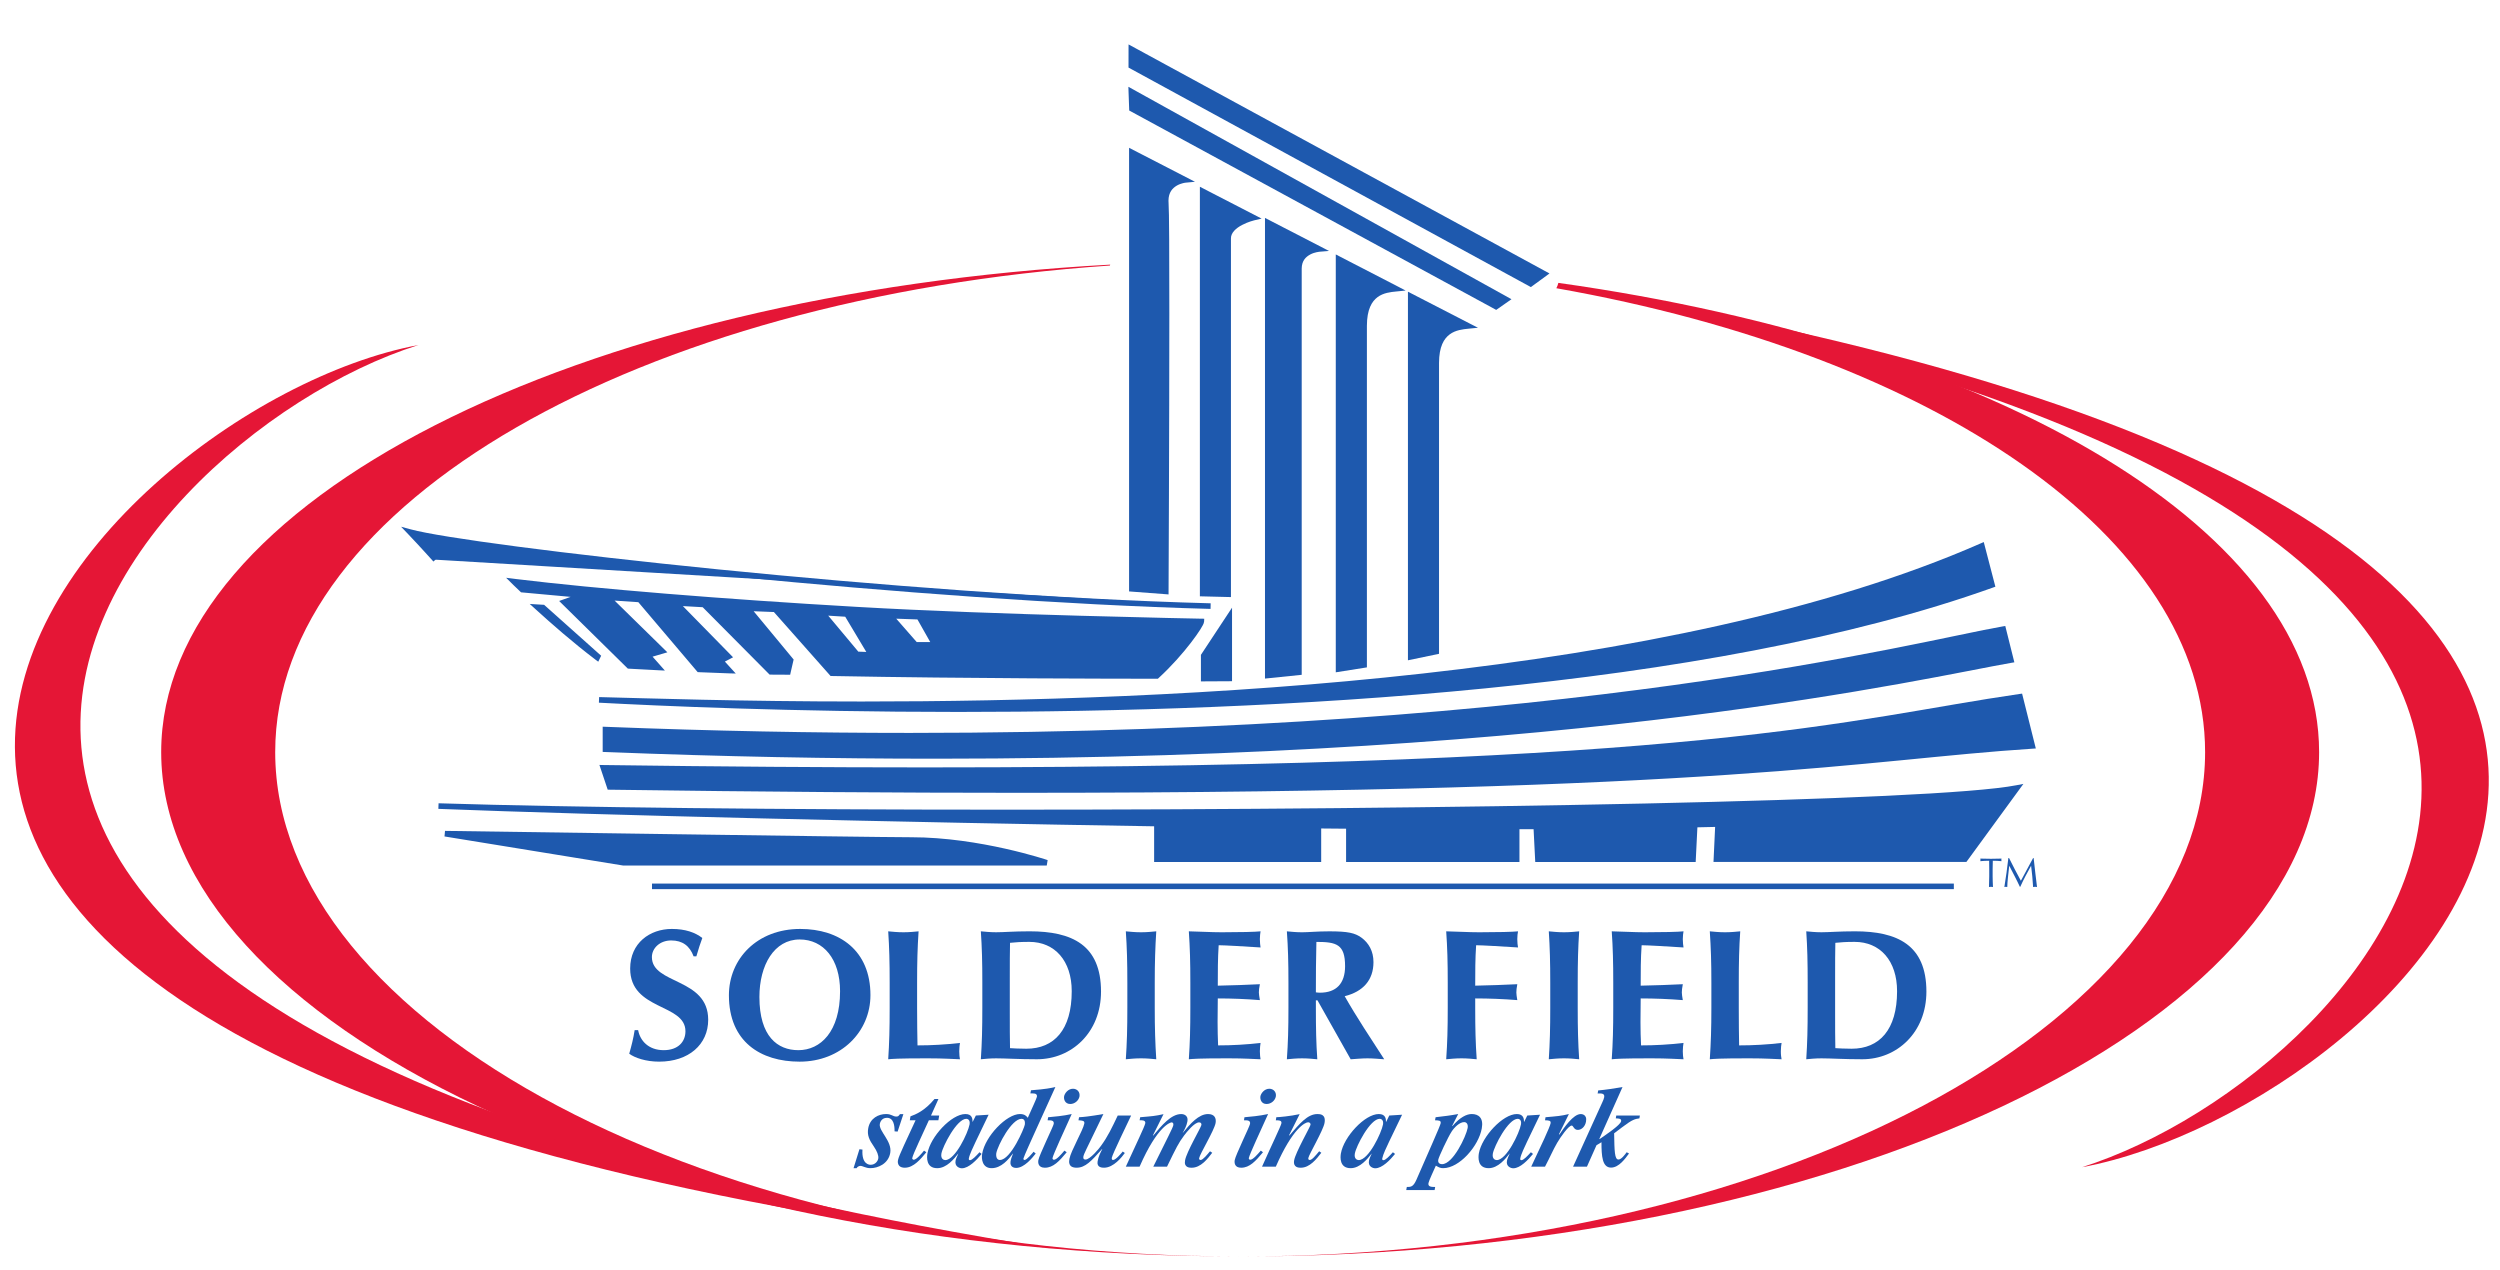 <?xml version="1.0" encoding="UTF-8" standalone="no"?>
<!-- Created with Inkscape (http://www.inkscape.org/) -->

<svg
   xmlns:dc="http://purl.org/dc/elements/1.1/"
   xmlns:cc="http://creativecommons.org/ns#"
   xmlns:rdf="http://www.w3.org/1999/02/22-rdf-syntax-ns#"
   xmlns:svg="http://www.w3.org/2000/svg"
   xmlns="http://www.w3.org/2000/svg"
   xmlns:sodipodi="http://sodipodi.sourceforge.net/DTD/sodipodi-0.dtd"
   xmlns:inkscape="http://www.inkscape.org/namespaces/inkscape"
   width="297"
   height="150.84"
   id="svg6082"
   version="1.1"
   inkscape:version="0.47 r22583"
   sodipodi:docname="Soldier Field Logo.svg"
   inkscape:export-filename="C:\Users\Joe\Desktop\Soldier Field Logo.png"
   inkscape:export-xdpi="90"
   inkscape:export-ydpi="90">
  <defs
     id="defs6084">
    <inkscape:perspective
       sodipodi:type="inkscape:persp3d"
       inkscape:vp_x="0 : 526.18109 : 1"
       inkscape:vp_y="0 : 1000 : 0"
       inkscape:vp_z="744.09448 : 526.18109 : 1"
       inkscape:persp3d-origin="372.04724 : 350.78739 : 1"
       id="perspective6090" />
    <inkscape:perspective
       id="perspective5948"
       inkscape:persp3d-origin="0.5 : 0.33333333 : 1"
       inkscape:vp_z="1 : 0.5 : 1"
       inkscape:vp_y="0 : 1000 : 0"
       inkscape:vp_x="0 : 0.5 : 1"
       sodipodi:type="inkscape:persp3d" />
  </defs>
  <sodipodi:namedview
     id="base"
     pagecolor="#ffffff"
     bordercolor="#666666"
     borderopacity="1.0"
     inkscape:pageopacity="0.0"
     inkscape:pageshadow="2"
     inkscape:zoom="2.8"
     inkscape:cx="180.59664"
     inkscape:cy="59.339152"
     inkscape:document-units="px"
     inkscape:current-layer="layer1"
     showgrid="false"
     inkscape:window-width="1280"
     inkscape:window-height="750"
     inkscape:window-x="-8"
     inkscape:window-y="-8"
     inkscape:window-maximized="1" />
  <g
     inkscape:label="Layer 1"
     inkscape:groupmode="layer"
     id="layer1"
     transform="translate(-154.305,-325.154)">
    <g
       id="g3072">
      <g
         transform="matrix(0,3.392,3.392,0,206.043,391.644)"
         id="g1314">
        <path
           id="path1316"
           style="fill:#1e59ae;fill-opacity:1;fill-rule:nonzero;stroke:none"
           d="M 0,0 C 0,0 -0.539,-0.484 -0.967,-0.892 -0.39,1.228 1.339,16.42 1.625,27.146" />
      </g>
      <g
         transform="matrix(0,3.392,3.392,0,203.102,388.042)"
         id="g1318">
        <path
           id="path1320"
           style="fill:#1e59ae;fill-opacity:1;fill-rule:nonzero;stroke:none"
           d="M 0,0 C 0.572,2.094 2.305,17.301 2.59,28.016 L 2.786,28.012 C 2.509,17.704 0.909,3.311 0.265,0.271 0.633,0.614 0.996,0.94 0.996,0.94 L 1.127,0.794 C 1.126,0.793 0.589,0.312 0.162,-0.096 L -0.092,-0.339 0,0 z" />
      </g>
      <g
         transform="matrix(0,3.392,3.392,0,207.173,424.198)"
         id="g1322">
        <path
           id="path1324"
           style="fill:#1e59ae;fill-opacity:1;fill-rule:nonzero;stroke:none"
           d="m 0,0 c 0,0 0.222,14.997 0.222,16.335 0,2.381 0.796,4.742 0.796,4.742 l 0,-2.139 0,-12.687 L 0,0 z" />
      </g>
      <g
         transform="matrix(0,3.392,3.392,0,262.574,425.281)"
         id="g1326">
        <path
           id="path1328"
           style="fill:#1e59ae;fill-opacity:1;fill-rule:nonzero;stroke:none"
           d="m 0,0 c 0,-1.097 -0.148,-11.302 -0.203,-15.004 l 0.803,4.928 0,12.68 0,1.458 C 0.366,3.201 0,1.604 0,0 m -0.222,-16.336 -0.098,10e-4 0.098,-10e-4 z m -0.196,0.003 c 0,0.008 0.056,3.748 0.111,7.665 0.056,3.915 0.112,8.001 0.112,8.668 0,2.401 0.799,4.769 0.8,4.773 l 0.191,-0.031 0,-2.138 0,-12.696 -1.019,-6.259 -0.195,0.018 z" />
      </g>
      <g
         transform="matrix(0,3.392,3.392,0,225.475,408.298)"
         id="g1330">
        <path
           id="path1332"
           style="fill:#1e59ae;fill-opacity:1;fill-rule:nonzero;stroke:none"
           d="M 0,0 C 0.312,5.799 1.504,33.353 -4.025,48.788 L -5.391,48.432 C 1.241,33.319 0.148,5.804 0,0" />
      </g>
      <g
         transform="matrix(0,3.392,3.392,0,268.695,409.067)"
         id="g1334">
        <path
           id="path1336"
           style="fill:#1e59ae;fill-opacity:1;fill-rule:nonzero;stroke:none"
           d="M 0,0 C -0.007,10.926 -0.766,25.952 -4.314,35.927 L -5.482,35.623 C -1.217,25.81 -0.17,10.891 0,0 m -0.227,-12.743 0.099,-0.005 -0.196,0.008 0,0.002 0,0.003 c 0.04,1.622 0.155,4.931 0.155,9.188 0.002,10.999 -0.769,28.333 -5.539,39.196 l -0.046,0.106 1.564,0.407 0.03,-0.084 c 3.607,-10.071 4.355,-25.255 4.356,-36.233 0,-5.89 -0.217,-10.568 -0.324,-12.593 l -0.099,0.005 z" />
      </g>
      <g
         transform="matrix(0,3.392,3.392,0,226.231,414.167)"
         id="g1338">
        <path
           id="path1340"
           style="fill:#1e59ae;fill-opacity:1;fill-rule:nonzero;stroke:none"
           d="m 0,0 c 1.19,30.284 -2.541,45.84 -3.124,49.225 l -1.082,-0.27 C -3.623,45.568 0.502,30.284 -0.689,0 L 0,0 z" />
      </g>
      <g
         transform="matrix(0,3.392,3.392,0,226.565,413.846)"
         id="g1342">
        <path
           id="path1344"
           style="fill:#1e59ae;fill-opacity:1;fill-rule:nonzero;stroke:none"
           d="m 0,0 c 0.159,4.089 0.229,7.909 0.229,11.465 0,22.468 -2.786,34.441 -3.336,37.54 L -4,48.783 C -3.443,45.68 -0.281,33.598 -0.282,10.562 -0.282,7.266 -0.347,3.749 -0.492,0 L 0,0 z m 0.095,-0.099 0,0.099 0,-0.099 z m -0.791,-0.096 0.004,0.101 c 0.149,3.783 0.214,7.334 0.214,10.656 0,23.252 -3.218,35.306 -3.73,38.277 l -0.015,0.09 1.273,0.318 0.017,-0.104 C -2.43,46.225 0.425,34.204 0.425,11.465 0.425,7.878 0.354,4.025 0.191,-0.101 l -0.003,-0.094 -0.884,0 z" />
      </g>
      <g
         transform="matrix(0,3.392,3.392,0,395.725,413.768)"
         id="g1346">
        <path
           id="path1348"
           style="fill:#1e59ae;fill-opacity:1;fill-rule:nonzero;stroke:none"
           d="m 0,0 c 0.447,-6.919 1.958,-12.324 1.438,-49.824 l -0.67,-0.224 c 0.521,37.5 -1.523,42.921 -2.49,49.617 L 0,0 z" />
      </g>
      <g
         transform="matrix(0,3.392,3.392,0,264.253,416.986)"
         id="g1350">
        <path
           id="path1352"
           style="fill:#1e59ae;fill-opacity:1;fill-rule:nonzero;stroke:none"
           d="m 0,0 c 0,-3.363 -0.026,-7.064 -0.083,-11.147 l 0.475,0.158 c 0.074,5.373 0.106,10.087 0.106,14.238 0,24.616 -1.146,29.514 -1.537,35.391 L -2.562,38.259 C -1.698,32.349 0.001,27.294 0,0 m -0.279,-11.282 c 0.057,4.135 0.083,7.881 0.083,11.282 -0.001,27.427 -1.711,32.353 -2.572,38.318 l -0.012,0.089 1.807,0.452 0.114,0.029 0.008,-0.118 C -0.47,32.857 0.694,28.03 0.694,3.249 c 0,-4.17 -0.033,-8.907 -0.109,-14.311 l -0.001,-0.068 -0.866,-0.29 0.003,0.138 z" />
      </g>
      <g
         transform="matrix(0,3.392,3.392,0,393.917,418.768)"
         id="g1354">
        <path
           id="path1356"
           style="fill:#1e59ae;fill-opacity:1;fill-rule:nonzero;stroke:none"
           d="m 0,0 c 0.857,-4.387 1.08,-41.072 0.634,-55.283 0.218,5.514 0.474,16.589 0.613,25.163 l 1.247,0 0,5.655 -1.174,0 c 0.003,0.355 0.005,0.712 0.01,1.067 l 1.164,0 0,5.876 -1.147,0 c -10e-4,0.23 -10e-4,0.459 -0.002,0.686 l 1.149,0.058 0,5.433 -1.212,0.06 c -0.007,0.276 -0.011,0.548 -0.018,0.818 l 1.23,-0.058 0,8.704 L 0,0 z" />
      </g>
      <g
         transform="matrix(0,3.392,3.392,0,393.65,418.574)"
         id="g1358">
        <path
           id="path1360"
           style="fill:#1e59ae;fill-opacity:1;fill-rule:nonzero;stroke:none"
           d="M 0,0 0.057,0.079 0,0 z m 1.012,-35.313 c 0,-1.824 -0.003,-3.622 -0.012,-5.367 0.081,3.609 0.152,7.313 0.205,10.64 l 0.003,0.097 1.245,0 0,5.458 -1.175,0 10e-4,0.099 c 0.003,0.356 0.005,0.713 0.01,1.069 l 0.001,0.096 1.162,0 0,5.679 -1.145,0 -10e-4,0.099 c -0.001,0.23 -0.001,0.458 -0.002,0.686 l 0,0.093 1.149,0.058 0,5.247 -1.21,0.059 -0.002,0.092 c -0.006,0.276 -0.011,0.547 -0.019,0.817 l -0.003,0.105 1.234,-0.059 0,8.553 -2.259,1.649 c 0.546,-3.533 0.818,-20.189 0.818,-35.17 m -0.419,-19.888 0,10e-4 0,0.002 c 0.149,4.78 0.224,12.104 0.224,19.885 0.001,15.344 -0.291,32.49 -0.856,35.373 l -0.047,0.245 2.734,-1.997 0,-8.857 -1.227,0.057 c 0.006,-0.205 0.01,-0.412 0.014,-0.621 l 1.214,-0.06 0,-5.619 L 1.5,-16.85 c 0,-0.164 10e-4,-0.329 10e-4,-0.495 l 1.148,0 0,-6.072 -1.166,0 c -0.004,-0.29 -0.005,-0.581 -0.008,-0.872 l 1.174,0 0,-5.851 -1.25,0 C 1.262,-38.7 1.005,-49.713 0.788,-55.209 l -0.195,0.008 z" />
      </g>
      <g
         transform="matrix(0,3.392,3.392,0,288.769,343.264)"
         id="g1362">
        <path
           id="path1364"
           style="fill:#1e59ae;fill-opacity:1;fill-rule:nonzero;stroke:none"
           d="m 0,0 0.964,1.867 c 0,0 0.067,-0.738 0.811,-0.679 0.745,0.063 13.6,0 13.6,0 L 15.286,0 0,0 z" />
      </g>
      <g
         transform="matrix(0,3.392,3.392,0,289.097,394.797)"
         id="g1366">
        <path
           id="path1368"
           style="fill:#1e59ae;fill-opacity:1;fill-rule:nonzero;stroke:none"
           d="m 0,0 0.075,0.994 c -0.796,0.004 -5.927,0.027 -9.638,0.027 -2.012,0 -3.613,-0.006 -3.849,-0.028 -0.031,-0.003 -0.061,-0.004 -0.091,-0.004 -0.369,-0.001 -0.59,0.2 -0.699,0.392 -0.023,0.042 -0.042,0.082 -0.058,0.12 L -15.034,0 0,0 z m -15.194,-0.194 0,0.097 0.086,-0.045 -0.086,0.045 0,-0.097 -0.161,0 1.19,2.308 0.032,-0.334 c 0,0 0.003,-0.034 0.018,-0.092 0.014,-0.056 0.04,-0.134 0.083,-0.209 0.09,-0.151 0.232,-0.29 0.529,-0.293 0.024,0 0.05,0.002 0.075,0.003 0.262,0.022 1.848,0.027 3.865,0.027 4.03,0 9.744,-0.027 9.744,-0.027 l 0.106,0 -0.105,-1.383 -15.376,0 z" />
      </g>
      <g
         transform="matrix(0,3.392,3.392,0,297.182,347.894)"
         id="g1370">
        <path
           id="path1372"
           style="fill:#1e59ae;fill-opacity:1;fill-rule:nonzero;stroke:none"
           d="m 0,0 0.92,1.784 c 0,0 0.208,-0.893 0.729,-0.893 l 12.46,0 L 14.088,0 0,0 z" />
      </g>
      <g
         transform="matrix(0,3.392,3.392,0,297.516,395.348)"
         id="g1374">
        <path
           id="path1376"
           style="fill:#1e59ae;fill-opacity:1;fill-rule:nonzero;stroke:none"
           d="m 0,0 0.017,0.695 -12.359,0 c -0.325,0.005 -0.525,0.267 -0.648,0.497 -0.043,0.084 -0.077,0.165 -0.104,0.236 L -13.832,0 0,0 z m -13.992,-0.196 0,0.097 0.087,-0.044 -0.087,0.044 0,-0.097 -0.161,0 1.115,2.161 0.061,-0.258 c 10e-4,0 0.05,-0.213 0.161,-0.422 0.111,-0.215 0.276,-0.398 0.474,-0.393 l 6.424,0 6.036,0 0.1,0 -0.027,-1.088 -14.183,0 z" />
      </g>
      <g
         transform="matrix(0,3.392,3.392,0,297.308,403.054)"
         id="g1378">
        <path
           id="path1380"
           style="fill:#1e59ae;fill-opacity:1;fill-rule:nonzero;stroke:none"
           d="m 0,0 -1.356,0.893 2.153,0 L 0.802,0 0,0 z" />
      </g>
      <g
         transform="matrix(0,3.392,3.392,0,297.642,405.438)"
         id="g1382">
        <path
           id="path1384"
           style="fill:#1e59ae;fill-opacity:1;fill-rule:nonzero;stroke:none"
           d="m 0,0 -0.004,0.696 -1.728,0 L -0.674,0 0,0 z m -0.704,-0.197 0,0.098 0.054,0.082 -0.054,-0.082 0,-0.098 -0.029,0 -1.653,1.09 2.576,0 0.006,-1.09 -0.9,0 z" />
      </g>
      <g
         transform="matrix(0,3.392,3.392,0,308.619,405.015)"
         id="g1386">
        <path
           id="path1388"
           style="fill:#1e59ae;fill-opacity:1;fill-rule:nonzero;stroke:none"
           d="m 0,0 0.112,-1.092 -15.863,0 0.925,1.795 c 0,0 0.054,-0.703 0.686,-0.703 L 0,0 z" />
      </g>
      <g
         transform="matrix(0,3.392,3.392,0,305.25,352.135)"
         id="g1390">
        <path
           id="path1392"
           style="fill:#1e59ae;fill-opacity:1;fill-rule:nonzero;stroke:none"
           d="m 0,0 15.594,0 -0.091,0.896 -14.051,0 C 1.095,0.892 0.884,1.103 0.785,1.299 0.764,1.34 0.746,1.38 0.732,1.418 L 0,0 z M -0.322,-0.196 0.835,2.047 0.863,1.704 C 0.866,1.704 0.875,1.546 0.958,1.39 1.043,1.234 1.175,1.093 1.452,1.09 l 14.139,0 0,-0.097 0,0.097 0.089,0 0.132,-1.286 -16.134,0 z" />
      </g>
      <g
         transform="matrix(0,3.392,3.392,0,313.328,355.933)"
         id="g1394">
        <path
           id="path1396"
           style="fill:#1e59ae;fill-opacity:1;fill-rule:nonzero;stroke:none"
           d="M 0,0 C 0,0 0.816,1.584 1.039,2.013 1.077,1.623 1.146,0.894 2.337,0.894 l 11.881,0 L 14.36,0 0,0 z" />
      </g>
      <g
         transform="matrix(0,3.392,3.392,0,313.66,404.248)"
         id="g1398">
        <path
           id="path1400"
           style="fill:#1e59ae;fill-opacity:1;fill-rule:nonzero;stroke:none"
           d="m 0,0 -0.112,0.698 -11.796,0 c -0.614,-0.002 -0.969,0.193 -1.16,0.453 -0.107,0.144 -0.162,0.302 -0.193,0.447 C -13.508,1.121 -13.918,0.323 -14.086,0 L 0,0 z m -14.246,-0.196 0,0.098 0.087,-0.045 -0.087,0.045 0,-0.098 -0.161,0 0.074,0.142 c 0,0 0.816,1.585 1.04,2.014 l 0.151,0.291 0.033,-0.327 c 0.018,-0.195 0.046,-0.453 0.198,-0.657 0.151,-0.201 0.426,-0.371 1.003,-0.373 l 11.881,0 0.083,0 0.173,-1.09 -14.475,0 z" />
      </g>
      <g
         transform="matrix(0,3.392,3.392,0,321.902,360.354)"
         id="g1402">
        <path
           id="path1404"
           style="fill:#1e59ae;fill-opacity:1;fill-rule:nonzero;stroke:none"
           d="M 0,0 C 0,0 0.818,1.583 1.039,2.015 1.077,1.623 1.146,0.893 2.337,0.893 l 10.106,0 L 12.629,0 0,0 z" />
      </g>
      <g
         transform="matrix(0,3.392,3.392,0,322.233,402.779)"
         id="g1406">
        <path
           id="path1408"
           style="fill:#1e59ae;fill-opacity:1;fill-rule:nonzero;stroke:none"
           d="m 0,0 -0.146,0.697 -10.026,0 c -0.614,-0.002 -0.969,0.193 -1.16,0.454 -0.106,0.144 -0.161,0.302 -0.192,0.447 C -11.771,1.12 -12.182,0.324 -12.348,0 L 0,0 z m -12.509,-0.196 0,0.098 0.087,-0.044 -0.087,0.044 0,-0.098 -0.16,0 0.074,0.143 c 0,0.003 0.817,1.584 1.038,2.014 l 0.151,0.296 0.033,-0.33 c 0.019,-0.196 0.047,-0.456 0.199,-0.66 0.15,-0.202 0.425,-0.373 1.002,-0.374 l 10.106,0 0.08,0 0.227,-1.089 -12.75,0 z" />
      </g>
      <g
         transform="matrix(0,3.392,3.392,0,288.713,330.993)"
         id="g1410">
        <path
           id="path1412"
           style="fill:#1e59ae;fill-opacity:1;fill-rule:evenodd;stroke:none"
           d="M 0,0 0.588,-0.002 8.218,13.984 7.869,14.461 0,0 z" />
      </g>
      <g
         transform="matrix(0,3.392,3.392,0,289.037,332.789)"
         id="g1414">
        <path
           id="path1416"
           style="fill:#1e59ae;fill-opacity:1;fill-rule:nonzero;stroke:none"
           d="M 0,0 7.573,13.881 7.352,14.184 -0.365,0.001 0,0 z M -0.53,-0.195 -0.695,-0.194 7.327,14.548 7.804,13.896 0.116,-0.196 -0.53,-0.195 z" />
      </g>
      <g
         transform="matrix(0,3.392,3.392,0,288.713,336.04)"
         id="g1418">
        <path
           id="path1420"
           style="fill:#1e59ae;fill-opacity:1;fill-rule:evenodd;stroke:none"
           d="M 0,0 0.603,0.021 7.53,12.771 7.28,13.128 0,0 z" />
      </g>
      <g
         transform="matrix(0,3.392,3.392,0,289.067,336.615)"
         id="g1422">
        <path
           id="path1424"
           style="fill:#1e59ae;fill-opacity:1;fill-rule:nonzero;stroke:none"
           d="M 0,0 0.373,0.012 7.246,12.66 7.12,12.839 0,0 z M 7.101,13.208 7.475,12.673 0.492,-0.18 l -0.659,-0.024 -0.003,0.1 0.003,-0.1 -0.172,-0.005 7.44,13.417 z" />
      </g>
      <g
         transform="matrix(0,3.392,3.392,0,231.762,430.458)"
         id="g1426">
        <path
           id="path1428"
           style="fill:#1e59ae;fill-opacity:1;fill-rule:nonzero;stroke:none"
           d="M 0,0 0,45.601" />
      </g>
      <path
         id="path1430"
         style="fill:#1e59ae;fill-opacity:1;fill-rule:nonzero;stroke:none"
         d="m 386.421,430.123 0,0.661 -154.659,0 0,-0.661 154.659,0 z" />
      <g
         transform="matrix(0,3.392,3.392,0,279.141,473.455)"
         id="g1432">
        <path
           id="path1434"
           style="fill:#e51636;fill-opacity:1;fill-rule:nonzero;stroke:none"
           d="M 0,0 C -7.982,-50.324 -28.257,-32.834 -31.637,-22.147 -29.474,-33.781 -6.8,-55.586 0,0" />
      </g>
      <g
         transform="matrix(0,3.392,3.392,0,339.716,359.14)"
         id="g1436">
        <path
           id="path1438"
           style="fill:#e51636;fill-opacity:1;fill-rule:evenodd;stroke:none"
           d="M 0,0 C 0.018,-0.009 0.039,-0.018 0.058,-0.027 8.422,45.652 27.564,28.67 30.861,18.256 28.746,29.62 8.384,50.938 0,0" />
      </g>
      <g
         transform="matrix(0,3.392,3.392,0,339.439,358.761)"
         id="g1440">
        <path
           id="path1442"
           style="fill:#e51636;fill-opacity:1;fill-rule:evenodd;stroke:none"
           d="m 0,0 c 0.067,-0.016 0.129,-0.04 0.187,-0.071 2.334,13.225 8.726,22.722 16.249,22.722 9.497,0 17.663,-15.133 17.663,-33.799 0,20.874 -8.166,37.792 -17.663,37.792 C 8.704,26.644 2.165,15.429 0,0" />
      </g>
      <g
         transform="matrix(0,3.392,3.392,0,186.999,414.503)"
         id="g1444">
        <path
           id="path1446"
           style="fill:#e51636;fill-opacity:1;fill-rule:evenodd;stroke:none"
           d="m 0,0 c -8.71,0 -15.908,12.728 -17.041,29.233 -0.011,0.004 -0.022,0.009 -0.032,0.012 C -16.048,10.521 -8.796,-3.993 0,-3.993 c 9.497,0 17.664,16.921 17.664,37.792 C 17.664,15.133 9.497,0 0,0" />
      </g>
      <g
         transform="matrix(0,3.392,3.392,0,263.495,398.42)"
         id="g1448">
        <path
           id="path1450"
           style="fill:#1e59ae;fill-opacity:1;fill-rule:nonzero;stroke:none"
           d="m 0,0 0.985,0.555 0,-0.687 L -0.037,-1.025 0,0 z m -0.332,-13.367 c 0.488,0.538 1.157,1.3 1.758,2.092 l -0.035,0.015 -1.712,-1.916 -0.011,-0.191 z m 2.267,8.769 -0.411,0.094 -1.822,-1.508 0.037,0.97 2.24,1.984 C 2.081,2.241 2.075,8.322 2.075,8.322 1.242,9.229 0.282,9.877 0.166,9.883 c 0,0 -0.131,-7.206 -0.412,-12.058 -0.27,-4.687 -0.635,-9.15 -0.975,-11.939 l -0.01,-0.079 0.057,0.057 c 0.003,0.005 0.089,0.092 0.226,0.237 l 0.196,2.14 0.241,-0.67 2.232,2.269 c 0.02,0.335 0.038,0.68 0.056,1.027 L 1.349,-9.51 1.2,-9.007 l -1.879,-1.915 0.075,1.134 2.448,2.079 c 0.015,0.332 0.03,0.687 0.042,1.058 l -0.342,-0.31 -0.148,0.28 -1.88,-1.841 0.055,0.985 2.36,2.343 0.004,0.596 z m -2.029,2.067 1.433,0.853 -0.02,-0.5 -1.468,-1.228 0.055,0.875 z" />
      </g>
      <g
         transform="matrix(0,3.392,3.392,0,218.182,396.961)"
         id="g1452">
        <path
           id="path1454"
           style="fill:#1e59ae;fill-opacity:1;fill-rule:nonzero;stroke:none"
           d="M 0,0 0.013,0.225 1.797,2.223 1.864,2.19 2.006,2.121 1.934,2.024 C 1.331,1.229 0.661,0.467 0.17,-0.072 L 0.099,-0.007 0.17,-0.072 -0.017,-0.278 0,0 z m 0.499,12.558 0.818,0.716 0,0.474 -0.791,-0.447 -0.027,-0.743 z m -0.106,-2.382 1.26,1.053 0.011,0.28 L 0.43,10.771 0.393,10.176 z m -0.285,-1.78 2.205,1.951 c 0.088,4.76 0.094,10.136 0.094,11.162 -10e-4,0.06 -10e-4,0.105 -10e-4,0.135 C 1.745,22.361 0.986,22.92 0.69,23.093 0.674,22.208 0.579,17.553 0.396,13.454 l 1.117,0.63 0,-0.9 -1.178,-1.029 C 0.317,11.821 0.3,11.495 0.282,11.18 0.277,11.087 0.271,10.993 0.265,10.9 L 1.874,11.86 1.846,11.135 0.197,9.756 C 0.168,9.299 0.138,8.845 0.108,8.396 M -0.07,5.89 2.263,8.205 2.267,8.686 1.979,8.751 0.026,7.134 0.03,7.262 C -0.002,6.797 -0.036,6.34 -0.07,5.89 M -0.251,3.638 2.179,5.697 C 2.19,5.947 2.2,6.21 2.209,6.48 L 1.946,6.242 1.887,6.353 1.8,6.52 -0.166,4.593 -0.154,4.811 C -0.187,4.411 -0.219,4.019 -0.251,3.638 m -0.417,-4.194 c 0.017,0.019 0.036,0.039 0.055,0.06 l 0.193,2.107 0.19,0.024 0.188,-0.524 2.098,2.131 C 2.07,3.491 2.084,3.744 2.097,4.001 L 1.729,3.675 1.584,4.167 -0.364,2.182 -0.319,2.864 C -0.435,1.575 -0.553,0.417 -0.668,-0.556 m -0.23,-0.264 0.01,0.077 c 0.34,2.785 0.704,7.248 0.974,11.934 0.141,2.424 0.244,5.438 0.311,7.844 0.068,2.408 0.102,4.205 0.102,4.209 L 0.5,23.345 0.601,23.34 c 0.086,-0.012 0.147,-0.056 0.277,-0.133 0.123,-0.079 0.282,-0.188 0.463,-0.329 0.363,-0.279 0.815,-0.671 1.236,-1.13 l 0.025,-0.027 0,-0.038 0,-0.174 C 2.602,20.48 2.598,15.074 2.507,10.3 L 2.506,10.258 0.266,8.273 0.238,7.564 1.929,8.964 2.387,8.859 2.365,8.763 2.387,8.859 2.462,8.843 2.458,8.123 0.097,5.779 0.058,5.085 1.851,6.843 1.912,6.728 2.001,6.556 2.42,6.937 2.414,6.704 C 2.401,6.335 2.388,5.979 2.373,5.646 L 2.37,5.603 -0.079,3.525 -0.134,2.694 1.677,4.542 1.829,4.024 2.316,4.455 2.305,4.224 C 2.288,3.874 2.269,3.529 2.25,3.194 L 2.247,3.157 -0.121,0.751 -0.265,1.153 -0.424,-0.582 -0.447,-0.607 C -0.583,-0.75 -0.672,-0.84 -0.674,-0.844 l -0.26,-0.262 0.036,0.286 z" />
      </g>
      <g
         transform="matrix(0,3.392,3.392,0,236.706,438.768)"
         id="g1456">
        <path
           id="path1458"
           style="fill:#1e59ae;fill-opacity:1;fill-rule:nonzero;stroke:none"
           d="m 0,0 c -0.368,-0.137 -0.557,-0.39 -0.557,-0.785 0,-0.398 0.272,-0.676 0.583,-0.676 0.963,0 0.721,1.972 2.195,1.972 0.87,0 1.467,-0.687 1.467,-1.718 0,-0.468 -0.135,-0.858 -0.278,-1.048 -0.298,0.085 -0.533,0.144 -0.825,0.19 l 0,0.122 c 0.377,0.07 0.701,0.37 0.701,0.896 0,0.508 -0.298,0.761 -0.662,0.761 -0.979,0 -0.721,-1.936 -2.195,-1.936 -0.896,0 -1.389,0.689 -1.389,1.46 0,0.468 0.123,0.819 0.317,1.067 C -0.44,0.227 -0.285,0.182 0,0.096 L 0,0 z" />
      </g>
      <g
         transform="matrix(0,3.392,3.392,0,249.302,436.764)"
         id="g1460">
        <path
           id="path1462"
           style="fill:#1e59ae;fill-opacity:1;fill-rule:nonzero;stroke:none"
           d="m 0,0 c 0,-0.89 0.896,-1.409 2.014,-1.409 1.383,0 1.863,0.636 1.863,1.364 0,0.777 -0.649,1.461 -2.064,1.461 C 0.688,1.416 0,0.836 0,0 m -0.369,0.02 c 0,1.376 0.753,2.46 2.318,2.46 1.285,0 2.33,-1.032 2.33,-2.48 0,-1.369 -0.7,-2.477 -2.324,-2.477 -1.28,0 -2.324,0.989 -2.324,2.497" />
      </g>
      <g
         transform="matrix(0,3.392,3.392,0,259.997,441.898)"
         id="g1464">
        <path
           id="path1466"
           style="fill:#1e59ae;fill-opacity:1;fill-rule:nonzero;stroke:none"
           d="m 0,0 c -0.728,0 -1.227,-0.013 -1.799,-0.051 0.013,0.145 0.033,0.317 0.033,0.533 0,0.213 -0.02,0.39 -0.033,0.531 C -1.227,0.975 -0.728,0.961 0,0.961 l 0.883,0 c 0.48,0 0.974,0.007 1.313,0.014 0,0.488 -0.028,0.989 -0.086,1.487 C 2.201,2.45 2.267,2.437 2.403,2.437 2.54,2.437 2.605,2.45 2.682,2.462 2.676,2.228 2.649,1.923 2.649,1.324 2.649,0.266 2.669,0.094 2.682,-0.051 2.11,-0.013 1.61,0 0.883,0 L 0,0 z" />
      </g>
      <g
         transform="matrix(0,3.392,3.392,0,274.269,445.377)"
         id="g1468">
        <path
           id="path1470"
           style="fill:#1e59ae;fill-opacity:1;fill-rule:nonzero;stroke:none"
           d="m 0,0 c 0.351,0 1.143,0 1.267,0.008 0.007,0.13 0.02,0.305 0.02,0.571 0,0.975 -0.663,1.59 -2.014,1.59 -1.065,0 -1.728,-0.592 -1.728,-1.485 0,-0.314 0.013,-0.476 0.033,-0.676 C -2.299,0 -1.506,0 -1.155,0 L 0,0 z m -1.026,-0.962 c -0.727,0 -1.226,-0.013 -1.799,-0.052 0.013,0.145 0.033,0.32 0.033,0.535 0,0.285 -0.033,0.603 -0.033,1.175 0,1.481 0.475,2.499 2.111,2.499 1.429,0 2.37,-1.026 2.37,-2.246 0,-0.649 -0.032,-1.09 -0.032,-1.428 0,-0.215 0.019,-0.39 0.032,-0.535 -0.572,0.039 -1.072,0.052 -1.799,0.052 l -0.883,0 z" />
      </g>
      <g
         transform="matrix(0,3.392,3.392,0,288.233,441.898)"
         id="g1472">
        <path
           id="path1474"
           style="fill:#1e59ae;fill-opacity:1;fill-rule:nonzero;stroke:none"
           d="m 0,0 c -0.728,0 -1.227,-0.014 -1.799,-0.053 0.013,0.143 0.033,0.318 0.033,0.532 0,0.216 -0.02,0.388 -0.033,0.534 C -1.227,0.977 -0.728,0.96 0,0.96 l 0.883,0 C 1.61,0.96 2.11,0.977 2.682,1.013 2.669,0.867 2.649,0.695 2.649,0.479 2.649,0.265 2.669,0.09 2.682,-0.053 2.11,-0.014 1.61,0 0.883,0 L 0,0 z" />
      </g>
      <g
         transform="matrix(0,3.392,3.392,0,295.718,441.898)"
         id="g1476">
        <path
           id="path1478"
           style="fill:#1e59ae;fill-opacity:1;fill-rule:nonzero;stroke:none"
           d="m 0,0 c -0.728,0 -1.227,-0.014 -1.799,-0.053 0.007,0.383 0.033,0.772 0.033,1.155 0,0.638 -0.013,1.182 -0.033,1.357 0.078,-0.011 0.156,-0.024 0.273,-0.024 0.136,0 0.195,0.013 0.292,0.024 C -1.267,1.966 -1.312,1.186 -1.312,0.992 -0.839,0.961 -0.371,0.961 0.104,0.961 0.091,1.523 0.078,1.942 0.053,2.435 0.202,2.407 0.259,2.4 0.344,2.4 0.415,2.4 0.474,2.415 0.61,2.435 0.571,1.942 0.551,1.453 0.551,0.961 c 0.273,0 0.553,-0.007 0.832,-0.007 0.273,0 0.553,0.007 0.813,0.018 0,0.489 -0.028,0.987 -0.086,1.487 C 2.201,2.448 2.267,2.435 2.403,2.435 2.54,2.435 2.605,2.448 2.682,2.459 2.676,2.226 2.649,1.923 2.649,1.326 2.649,0.266 2.669,0.089 2.682,-0.053 2.11,-0.014 1.61,0 0.883,0 L 0,0 z" />
      </g>
      <g
         transform="matrix(0,3.392,3.392,0,310.692,437.052)"
         id="g1480">
        <path
           id="path1482"
           style="fill:#1e59ae;fill-opacity:1;fill-rule:nonzero;stroke:none"
           d="M 0,0 C 0.59,-0.015 1.175,-0.018 1.767,-0.018 1.773,0.032 1.779,0.078 1.779,0.123 1.779,0.694 1.461,1.005 0.85,1.005 0.085,1.005 0,0.707 0,0 m 2.046,0.038 0,-0.056 0.266,0 c 0.727,0 1.227,0.01 1.799,0.05 -0.013,-0.143 -0.033,-0.321 -0.033,-0.534 0,-0.212 0.02,-0.388 0.033,-0.532 -0.572,0.041 -1.072,0.055 -1.799,0.055 l -0.883,0 c -0.728,0 -1.227,-0.014 -1.799,-0.055 0.013,0.144 0.033,0.32 0.033,0.532 0,0.234 -0.033,0.516 -0.033,0.954 0,0.658 0.057,0.897 0.22,1.125 0.189,0.258 0.475,0.422 0.858,0.422 0.63,0 1.033,-0.364 1.194,-1.008 0.735,0.417 1.474,0.91 2.209,1.385 C 4.098,2.181 4.078,1.984 4.078,1.79 4.078,1.596 4.098,1.396 4.111,1.201 L 2.046,0.038 z" />
      </g>
      <g
         transform="matrix(0,3.392,3.392,0,326.297,441.898)"
         id="g1484">
        <path
           id="path1486"
           style="fill:#1e59ae;fill-opacity:1;fill-rule:nonzero;stroke:none"
           d="m 0,0 c -0.728,0 -1.227,-0.014 -1.799,-0.054 0.007,0.386 0.033,0.773 0.033,1.158 0,0.636 -0.013,1.181 -0.033,1.358 0.078,-0.014 0.156,-0.026 0.273,-0.026 0.136,0 0.195,0.012 0.292,0.026 C -1.267,1.968 -1.312,1.187 -1.312,0.994 -0.839,0.962 -0.371,0.962 0.104,0.962 0.091,1.526 0.078,1.941 0.053,2.436 0.202,2.411 0.259,2.403 0.344,2.403 0.415,2.403 0.474,2.415 0.61,2.436 0.571,1.941 0.551,1.454 0.551,0.962 l 0.332,0 C 1.61,0.962 2.11,0.975 2.682,1.014 2.669,0.871 2.649,0.694 2.649,0.481 2.649,0.268 2.669,0.092 2.682,-0.054 2.11,-0.014 1.61,0 0.883,0 L 0,0 z" />
      </g>
      <g
         transform="matrix(0,3.392,3.392,0,338.475,441.898)"
         id="g1488">
        <path
           id="path1490"
           style="fill:#1e59ae;fill-opacity:1;fill-rule:nonzero;stroke:none"
           d="m 0,0 c -0.728,0 -1.227,-0.014 -1.799,-0.051 0.013,0.142 0.033,0.318 0.033,0.532 0,0.213 -0.02,0.389 -0.033,0.532 C -1.227,0.975 -0.728,0.962 0,0.962 l 0.883,0 C 1.61,0.962 2.11,0.975 2.682,1.013 2.669,0.87 2.649,0.694 2.649,0.481 2.649,0.267 2.669,0.091 2.682,-0.051 2.11,-0.014 1.61,0 0.883,0 L 0,0 z" />
      </g>
      <g
         transform="matrix(0,3.392,3.392,0,345.959,441.898)"
         id="g1492">
        <path
           id="path1494"
           style="fill:#1e59ae;fill-opacity:1;fill-rule:nonzero;stroke:none"
           d="m 0,0 c -0.728,0 -1.227,-0.013 -1.799,-0.053 0.007,0.386 0.033,0.775 0.033,1.157 0,0.636 -0.013,1.181 -0.033,1.357 0.078,-0.012 0.156,-0.025 0.273,-0.025 0.136,0 0.195,0.013 0.292,0.025 C -1.267,1.966 -1.312,1.188 -1.312,0.994 -0.839,0.961 -0.371,0.961 0.104,0.961 0.091,1.527 0.078,1.941 0.053,2.436 0.202,2.411 0.259,2.402 0.344,2.402 0.415,2.402 0.474,2.415 0.61,2.436 0.571,1.941 0.551,1.456 0.551,0.961 c 0.273,0 0.553,-0.007 0.832,-0.007 0.273,0 0.553,0.007 0.813,0.02 C 2.196,1.461 2.168,1.96 2.11,2.461 2.201,2.449 2.267,2.436 2.403,2.436 2.54,2.436 2.605,2.449 2.682,2.461 2.676,2.229 2.649,1.923 2.649,1.324 2.649,0.267 2.669,0.09 2.682,-0.053 2.11,-0.013 1.61,0 0.883,0 L 0,0 z" />
      </g>
      <g
         transform="matrix(0,3.392,3.392,0,357.616,441.898)"
         id="g1496">
        <path
           id="path1498"
           style="fill:#1e59ae;fill-opacity:1;fill-rule:nonzero;stroke:none"
           d="m 0,0 c -0.728,0 -1.227,-0.017 -1.799,-0.055 0.013,0.144 0.033,0.319 0.033,0.533 0,0.213 -0.02,0.392 -0.033,0.533 C -1.227,0.972 -0.728,0.96 0,0.96 l 0.883,0 c 0.48,0 0.974,0.005 1.313,0.012 0,0.487 -0.028,0.987 -0.086,1.487 C 2.201,2.447 2.267,2.433 2.403,2.433 2.54,2.433 2.605,2.447 2.682,2.459 2.676,2.226 2.649,1.921 2.649,1.322 2.649,0.264 2.669,0.089 2.682,-0.055 2.11,-0.017 1.61,0 0.883,0 L 0,0 z" />
      </g>
      <g
         transform="matrix(0,3.392,3.392,0,372.317,445.377)"
         id="g1500">
        <path
           id="path1502"
           style="fill:#1e59ae;fill-opacity:1;fill-rule:nonzero;stroke:none"
           d="m 0,0 c 0.351,0 1.143,0 1.267,0.008 0.007,0.131 0.02,0.305 0.02,0.571 0,0.973 -0.663,1.591 -2.014,1.591 -1.065,0 -1.728,-0.591 -1.728,-1.487 0,-0.311 0.013,-0.475 0.033,-0.675 C -2.299,0 -1.506,0 -1.155,0 L 0,0 z m -1.026,-0.961 c -0.727,0 -1.226,-0.012 -1.799,-0.05 0.013,0.142 0.033,0.316 0.033,0.532 0,0.285 -0.033,0.604 -0.033,1.175 0,1.48 0.475,2.501 2.111,2.501 1.429,0 2.37,-1.027 2.37,-2.245 0,-0.652 -0.032,-1.093 -0.032,-1.431 0,-0.216 0.019,-0.39 0.032,-0.532 -0.572,0.038 -1.072,0.05 -1.799,0.05 l -0.883,0 z" />
      </g>
      <g
         transform="matrix(0,3.392,3.392,0,260.941,459.588)"
         id="g1504">
        <path
           id="path1506"
           style="fill:#1e59ae;fill-opacity:1;fill-rule:nonzero;stroke:none"
           d="m 0,0 -0.009,-0.107 c -0.199,0.004 -0.474,-0.031 -0.474,-0.266 0,-0.211 0.195,-0.246 0.214,-0.25 0.252,-0.045 0.604,0.438 1.016,0.365 0.386,-0.068 0.534,-0.437 0.534,-0.694 0,-0.174 -0.08,-0.262 -0.08,-0.355 0,-0.013 0.012,-0.095 0.08,-0.128 l 0,-0.108 -0.663,0.206 0.012,0.106 c 0.532,-0.035 0.532,0.252 0.532,0.288 0,0.151 -0.12,0.25 -0.221,0.266 -0.102,0.018 -0.263,-0.049 -0.41,-0.15 -0.239,-0.166 -0.405,-0.247 -0.648,-0.202 -0.355,0.063 -0.498,0.365 -0.498,0.624 0,0.2 0.088,0.231 0.088,0.361 0,0.061 -0.017,0.077 -0.085,0.127 l 0,0.119 L 0,0 z" />
      </g>
      <g
         transform="matrix(0,3.392,3.392,0,265.786,458.245)"
         id="g1508">
        <path
           id="path1510"
           style="fill:#1e59ae;fill-opacity:1;fill-rule:nonzero;stroke:none"
           d="m 0,0 0,-0.334 c 0.487,-0.217 1.186,-0.558 1.322,-0.581 0.048,-0.01 0.06,0.043 0.06,0.051 0,0.097 -0.236,0.295 -0.32,0.361 l 0.057,0.08 C 1.35,-0.614 1.661,-0.864 1.661,-1.175 1.661,-1.463 1.422,-1.422 1.394,-1.415 1.23,-1.385 0.631,-1.086 0,-0.8 l 0,-0.201 -0.139,0.023 c -0.06,0.167 -0.184,0.493 -0.607,0.842 l 0,0.138 0.579,-0.261 0,0.287 L 0,0 z" />
      </g>
      <g
         transform="matrix(0,3.392,3.392,0,269.489,458.733)"
         id="g1512">
        <path
           id="path1514"
           style="fill:#1e59ae;fill-opacity:1;fill-rule:nonzero;stroke:none"
           d="m 0,0 c -0.168,0.029 -0.196,-0.077 -0.196,-0.113 0,-0.333 0.957,-0.826 1.217,-0.873 C 1.206,-1.018 1.25,-0.907 1.25,-0.852 1.25,-0.503 0.295,-0.054 0,0 m 1.034,0.422 c 0.208,-0.169 0.503,-0.45 0.503,-0.693 0,-0.076 -0.057,-0.256 -0.263,-0.22 -0.064,0.011 -0.135,0.045 -0.253,0.098 l 0.005,-0.008 c 0.175,-0.137 0.507,-0.399 0.507,-0.732 0,-0.396 -0.387,-0.366 -0.519,-0.342 -0.587,0.105 -1.377,0.841 -1.377,1.329 0,0.24 0.172,0.25 0.271,0.25 l 0,0.006 -0.219,0.11 -0.028,0.447 0.942,-0.452 C 0.791,0.128 1.05,0 1.193,-0.026 c 0.057,-0.009 0.06,0.024 0.06,0.041 0,0.075 -0.143,0.209 -0.278,0.334 l 0.059,0.073 z" />
      </g>
      <g
         transform="matrix(0,3.392,3.392,0,273.093,462.959)"
         id="g1516">
        <path
           id="path1518"
           style="fill:#1e59ae;fill-opacity:1;fill-rule:nonzero;stroke:none"
           d="m 0,0 c 0,0.381 -1.119,0.854 -1.234,0.872 -0.025,0.003 -0.208,0.033 -0.208,-0.114 0,-0.348 0.926,-0.832 1.207,-0.885 C -0.217,-0.129 0,-0.156 0,0 M -0.225,1.254 C -0.068,1.131 0.278,0.85 0.278,0.57 0.278,0.543 0.278,0.331 0.036,0.374 -0.028,0.387 -0.1,0.41 -0.225,0.461 L -0.22,0.452 c 0.196,-0.15 0.507,-0.399 0.507,-0.742 0,-0.331 -0.332,-0.363 -0.507,-0.331 -0.62,0.109 -1.389,0.859 -1.389,1.322 0,0.171 0.075,0.23 0.132,0.276 -0.332,0.147 -0.675,0.308 -0.735,0.319 -0.095,0.016 -0.119,-0.054 -0.119,-0.145 l 0,-0.084 -0.11,0.022 c -0.038,0.516 -0.081,0.71 -0.114,0.854 L -0.938,1.21 C -0.795,1.146 -0.117,0.836 -0.056,0.826 -0.036,0.822 0,0.824 0,0.863 0,0.946 -0.253,1.149 -0.288,1.18 l 0.063,0.074 z" />
      </g>
      <g
         transform="matrix(0,3.392,3.392,0,281.777,454.497)"
         id="g1520">
        <path
           id="path1522"
           style="fill:#1e59ae;fill-opacity:1;fill-rule:nonzero;stroke:none"
           d="M 0,0 C 0,0.152 0.123,0.253 0.271,0.227 0.414,0.2 0.534,0.059 0.534,-0.094 0.534,-0.283 0.366,-0.33 0.263,-0.311 0.167,-0.293 0,-0.178 0,0 m 2.224,-0.221 c 0.312,-0.26 0.542,-0.469 0.542,-0.764 0,-0.233 -0.172,-0.245 -0.267,-0.228 -0.176,0.031 -1.174,0.52 -1.267,0.538 -0.127,0.022 -0.13,-0.098 -0.127,-0.214 l -0.107,0.018 c -0.013,0.162 -0.048,0.546 -0.112,0.826 0.57,-0.257 1.413,-0.648 1.541,-0.672 0.04,-0.008 0.06,0.024 0.06,0.049 0,0.096 -0.2,0.266 -0.32,0.368 l 0.057,0.079 z" />
      </g>
      <g
         transform="matrix(0,3.392,3.392,0,287.934,462.131)"
         id="g1524">
        <path
           id="path1526"
           style="fill:#1e59ae;fill-opacity:1;fill-rule:nonzero;stroke:none"
           d="m 0,0 c 0.137,-0.099 0.515,-0.392 0.515,-0.727 0,-0.057 0,-0.266 -0.223,-0.226 -0.173,0.029 -0.308,0.102 -0.427,0.162 L -0.14,-0.797 c 0.425,-0.378 0.655,-0.587 0.655,-0.891 0,-0.305 -0.219,-0.269 -0.311,-0.252 -0.276,0.05 -1.003,0.478 -1.234,0.521 -0.104,0.019 -0.108,-0.069 -0.116,-0.204 l -0.107,0.02 c -0.016,0.358 -0.109,0.798 -0.112,0.853 l 1.23,-0.596 c 0.152,-0.072 0.196,-0.093 0.267,-0.107 0.076,-0.01 0.097,0.025 0.097,0.076 0,0.159 -0.38,0.472 -0.477,0.54 -0.322,0.237 -0.638,0.386 -1.065,0.589 l 0,0.469 c 0.279,-0.13 1.353,-0.655 1.48,-0.677 0.069,-0.012 0.077,0.025 0.077,0.045 0,0.097 -0.241,0.292 -0.296,0.338 L 0,0 z" />
      </g>
      <g
         transform="matrix(0,3.392,3.392,0,289.76,457.88)"
         id="g1528">
        <path
           id="path1530"
           style="fill:#1e59ae;fill-opacity:1;fill-rule:nonzero;stroke:none"
           d="m 0,0 c -0.036,0.43 -0.043,0.529 -0.108,0.817 l 0.743,-0.371 0.008,0.01 c -0.355,0.295 -0.754,0.626 -0.754,0.981 0,0.019 0,0.264 0.266,0.215 C 0.311,1.623 0.447,1.546 0.539,1.493 l 0.008,10e-4 c -0.323,0.263 -0.658,0.557 -0.658,0.883 0,0.222 0.139,0.294 0.314,0.264 0.264,-0.049 1.078,-0.549 1.234,-0.578 0.047,-0.01 0.061,0.034 0.061,0.055 0,0.079 -0.201,0.241 -0.305,0.327 L 1.245,2.523 C 1.457,2.361 1.769,2.124 1.769,1.802 c 0,-0.067 0,-0.28 -0.26,-0.23 C 1.217,1.622 0.367,2.127 0.271,2.144 0.224,2.151 0.18,2.127 0.18,2.063 0.18,1.896 0.528,1.622 0.643,1.536 0.898,1.343 1.079,1.256 1.731,0.94 l 0,-0.481 C 0.738,0.944 0.387,1.139 0.275,1.161 0.199,1.174 0.18,1.126 0.18,1.1 c 0,-0.028 0.1,-0.488 1.551,-1.121 l 0,-0.482 C 0.898,-0.125 0.342,0.151 0.212,0.178 0.096,0.199 0.104,0.041 0.107,-0.021 L 0,0 z" />
      </g>
      <g
         transform="matrix(0,3.392,3.392,0,305.101,454.497)"
         id="g1532">
        <path
           id="path1534"
           style="fill:#1e59ae;fill-opacity:1;fill-rule:nonzero;stroke:none"
           d="M 0,0 C 0,0.151 0.123,0.254 0.271,0.228 0.414,0.201 0.534,0.062 0.534,-0.096 0.534,-0.283 0.366,-0.329 0.263,-0.312 0.167,-0.294 0,-0.178 0,0 m 2.224,-0.222 c 0.312,-0.26 0.542,-0.469 0.542,-0.764 0,-0.231 -0.172,-0.243 -0.267,-0.226 -0.176,0.03 -1.174,0.521 -1.267,0.536 -0.127,0.023 -0.13,-0.096 -0.127,-0.212 l -0.107,0.017 c -0.013,0.163 -0.048,0.546 -0.112,0.828 0.57,-0.256 1.413,-0.652 1.541,-0.675 0.04,-0.008 0.06,0.024 0.06,0.05 0,0.096 -0.2,0.266 -0.32,0.37 l 0.057,0.076 z" />
      </g>
      <g
         transform="matrix(0,3.392,3.392,0,311.278,462.102)"
         id="g1536">
        <path
           id="path1538"
           style="fill:#1e59ae;fill-opacity:1;fill-rule:nonzero;stroke:none"
           d="m 0,0 c 0.217,-0.166 0.524,-0.405 0.524,-0.719 0,-0.065 0,-0.278 -0.26,-0.233 -0.282,0.051 -1.159,0.558 -1.245,0.574 -0.048,0.008 -0.087,-0.032 -0.087,-0.084 0,-0.099 0.199,-0.539 1.555,-1.132 l 0,-0.483 c -0.761,0.339 -1.421,0.661 -1.519,0.679 -0.105,0.019 -0.105,-0.091 -0.105,-0.196 l -0.108,0.018 c 0,0.087 -0.036,0.489 -0.108,0.817 l 0.743,-0.372 0.008,0.011 c -0.423,0.363 -0.754,0.638 -0.754,0.984 0,0.096 0.008,0.304 0.314,0.248 0.26,-0.047 1.106,-0.547 1.223,-0.566 0.036,-0.008 0.072,0.001 0.072,0.049 0,0.078 -0.144,0.195 -0.305,0.33 L 0,0 z" />
      </g>
      <g
         transform="matrix(0,3.392,3.392,0,318.608,458.733)"
         id="g1540">
        <path
           id="path1542"
           style="fill:#1e59ae;fill-opacity:1;fill-rule:nonzero;stroke:none"
           d="m 0,0 c -0.168,0.027 -0.196,-0.079 -0.196,-0.115 0,-0.336 0.957,-0.826 1.217,-0.872 C 1.206,-1.02 1.25,-0.907 1.25,-0.852 1.25,-0.503 0.295,-0.054 0,0 M 1.034,0.421 C 1.242,0.253 1.537,-0.027 1.537,-0.273 1.537,-0.35 1.48,-0.53 1.274,-0.492 1.21,-0.482 1.139,-0.449 1.021,-0.396 l 0.005,-0.007 c 0.175,-0.136 0.507,-0.399 0.507,-0.731 0,-0.395 -0.387,-0.365 -0.519,-0.341 -0.587,0.104 -1.377,0.84 -1.377,1.326 0,0.241 0.172,0.253 0.271,0.252 l 0,0.008 -0.219,0.108 -0.028,0.449 0.942,-0.454 C 0.791,0.125 1.05,0 1.193,-0.027 c 0.057,-0.01 0.06,0.025 0.06,0.041 0,0.076 -0.143,0.21 -0.278,0.332 l 0.059,0.075 z" />
      </g>
      <g
         transform="matrix(0,3.392,3.392,0,328.249,458.461)"
         id="g1544">
        <path
           id="path1546"
           style="fill:#1e59ae;fill-opacity:1;fill-rule:nonzero;stroke:none"
           d="m 0,0 c 0,-0.158 0.179,-0.341 0.332,-0.44 0.191,-0.126 0.887,-0.451 0.986,-0.468 0.128,-0.022 0.155,0.075 0.155,0.132 0,0.388 -0.982,0.846 -1.268,0.898 C 0.077,0.143 0,0.086 0,0 m -0.171,-1 c -0.041,0.339 -0.057,0.496 -0.112,0.791 L 0.129,-0.42 0.14,-0.411 c -0.315,0.265 -0.423,0.504 -0.423,0.675 0,0.24 0.136,0.42 0.502,0.353 0.62,-0.11 1.394,-0.784 1.394,-1.352 0,-0.098 -0.024,-0.146 -0.088,-0.257 0.133,-0.056 0.522,-0.243 0.611,-0.259 0.128,-0.022 0.136,0.095 0.136,0.235 l 0.108,-0.019 0,-0.994 -0.108,0.02 c 0,0.137 0,0.224 -0.248,0.334 -0.973,0.424 -1.892,0.836 -1.98,0.851 -0.1,0.018 -0.103,-0.052 -0.108,-0.197 L -0.171,-1 z" />
      </g>
      <g
         transform="matrix(0,3.392,3.392,0,334.996,458.733)"
         id="g1548">
        <path
           id="path1550"
           style="fill:#1e59ae;fill-opacity:1;fill-rule:nonzero;stroke:none"
           d="m 0,0 c -0.168,0.03 -0.196,-0.077 -0.196,-0.111 0,-0.338 0.957,-0.827 1.217,-0.874 C 1.206,-1.017 1.25,-0.907 1.25,-0.849 1.25,-0.503 0.295,-0.052 0,0 M 1.034,0.422 C 1.242,0.253 1.537,-0.027 1.537,-0.27 1.537,-0.347 1.48,-0.529 1.274,-0.491 1.21,-0.479 1.139,-0.447 1.021,-0.395 l 0.005,-0.008 c 0.175,-0.136 0.507,-0.398 0.507,-0.729 0,-0.396 -0.387,-0.366 -0.519,-0.343 -0.587,0.105 -1.377,0.842 -1.377,1.329 0,0.238 0.172,0.252 0.271,0.252 l 0,0.007 -0.219,0.108 -0.028,0.447 0.942,-0.453 C 0.791,0.127 1.05,0 1.193,-0.025 1.25,-0.036 1.253,0 1.253,0.015 1.253,0.092 1.11,0.223 0.975,0.348 l 0.059,0.074 z" />
      </g>
      <g
         transform="matrix(0,3.392,3.392,0,337.914,457.88)"
         id="g1552">
        <path
           id="path1554"
           style="fill:#1e59ae;fill-opacity:1;fill-rule:nonzero;stroke:none"
           d="m 0,0 c -0.036,0.413 -0.043,0.539 -0.111,0.818 l 0.71,-0.35 0.007,0.017 c -0.239,0.164 -0.717,0.485 -0.717,0.749 0,0.016 0,0.231 0.263,0.184 C 0.335,1.386 0.444,1.255 0.444,1.13 0.444,0.99 0.292,0.975 0.292,0.917 0.292,0.807 0.69,0.527 0.902,0.404 1.169,0.251 1.361,0.177 1.731,-0.018 l 0,-0.483 C 1.013,-0.161 0.342,0.154 0.215,0.177 0.116,0.195 0.112,0.125 0.107,-0.018 L 0,0 z" />
      </g>
      <g
         transform="matrix(0,3.392,3.392,0,342.834,463.753)"
         id="g1556">
        <path
           id="path1558"
           style="fill:#1e59ae;fill-opacity:1;fill-rule:nonzero;stroke:none"
           d="M 0,0 0,-0.486 -2.262,0.542 C -2.319,0.568 -2.378,0.594 -2.431,0.604 -2.569,0.628 -2.569,0.509 -2.562,0.375 l -0.107,0.018 c -0.023,0.254 -0.072,0.592 -0.12,0.853 l 1.816,-0.812 0.009,0.007 c -0.12,0.173 -0.488,0.73 -0.627,0.756 -0.094,0.015 -0.097,-0.082 -0.1,-0.187 l -0.1,0.017 0,0.827 0.1,-0.017 c 0.02,-0.149 0.035,-0.241 0.302,-0.593 l 0.22,-0.292 c 0.63,0.011 0.919,0.016 0.919,0.152 0,0.103 -0.172,0.225 -0.255,0.288 l 0.044,0.081 C -0.287,1.344 0.033,1.12 0.033,0.845 0.033,0.535 -0.37,0.509 -0.856,0.509 L -0.75,0.334 0,0 z" />
      </g>
      <g
         transform="matrix(0,3.392,3.392,0,390.626,428.426)"
         id="g1560">
        <path
           id="path1562"
           style="fill:#1e59ae;fill-opacity:1;fill-rule:nonzero;stroke:none"
           d="m 0,0 c -0.1,0 -0.202,0 -0.299,-0.003 0,-0.099 0.005,-0.228 0.015,-0.31 -0.014,0.005 -0.03,0.007 -0.046,0.007 -0.015,0 -0.028,-0.002 -0.045,-0.007 0.005,0.125 0.007,0.249 0.007,0.373 0,0.124 -0.002,0.248 -0.007,0.37 0.017,-0.003 0.03,-0.006 0.046,-0.006 0.015,0 0.031,0.003 0.045,0.006 C -0.294,0.351 -0.299,0.224 -0.299,0.125 -0.202,0.12 -0.1,0.119 0,0.119 l 0.247,0 c 0.124,0 0.249,0.006 0.374,0.012 C 0.616,0.108 0.613,0.083 0.613,0.06 0.613,0.036 0.616,0.015 0.621,-0.009 0.496,-0.003 0.371,0 0.247,0 L 0,0 z" />
      </g>
      <g
         transform="matrix(0,3.392,3.392,0,392.982,427.091)"
         id="g1564">
        <path
           id="path1566"
           style="fill:#1e59ae;fill-opacity:1;fill-rule:nonzero;stroke:none"
           d="M 0,0 C 0.271,0.132 0.525,0.269 0.796,0.414 0.683,0.471 0.267,0.701 0,0.842 L 0,0.861 C 0.369,0.905 0.683,0.934 1.015,0.979 1.01,0.956 1.006,0.935 1.006,0.913 1.006,0.888 1.01,0.869 1.015,0.842 0.755,0.825 0.516,0.805 0.27,0.772 l 0,-0.001 C 0.511,0.64 0.747,0.506 1.006,0.393 l 0,-0.015 C 0.767,0.269 0.52,0.134 0.27,0.007 l 0,-0.001 C 0.508,-0.021 0.851,-0.062 1.015,-0.063 1.01,-0.082 1.006,-0.096 1.006,-0.114 1.006,-0.13 1.01,-0.146 1.015,-0.165 0.696,-0.114 0.306,-0.056 0,-0.025 L 0,0 z" />
      </g>
    </g>
  </g>
</svg>
